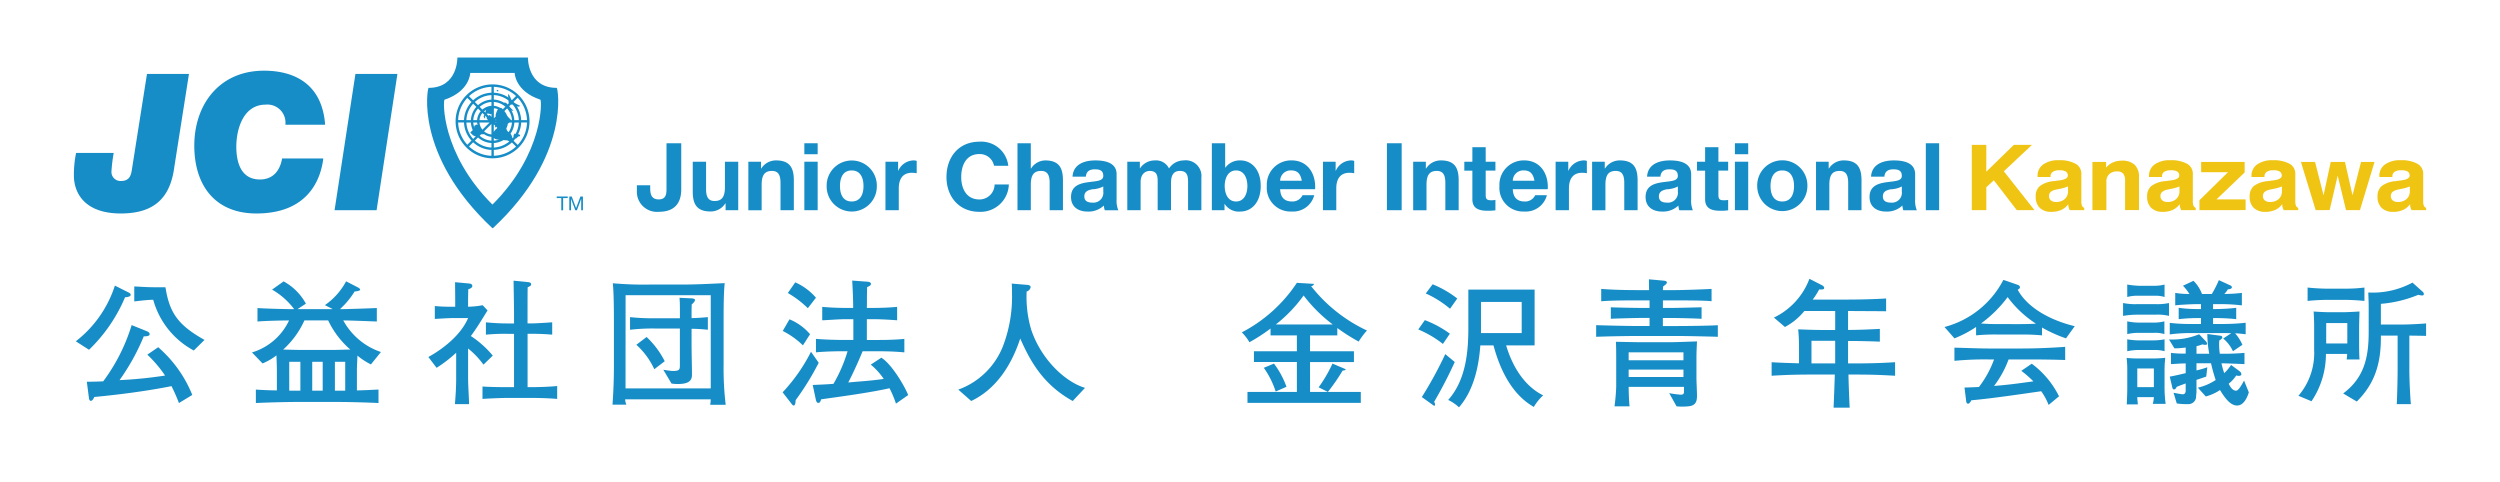<svg xmlns="http://www.w3.org/2000/svg" xmlns:xlink="http://www.w3.org/1999/xlink" width="341.654" height="65.814" viewBox="0 0 341.654 65.814">
  <defs>
    <clipPath id="clip-path">
      <rect id="長方形_115" data-name="長方形 115" width="341.654" height="65.814" transform="translate(0 0)" fill="none"/>
    </clipPath>
    <clipPath id="clip-path-2">
      <rect id="長方形_116" data-name="長方形 116" width="321.453" height="23.314" transform="translate(10.1 7.864)" fill="none"/>
    </clipPath>
  </defs>
  <g id="グループ_315" data-name="グループ 315" transform="translate(0 0)">
    <g id="グループ_247" data-name="グループ 247">
      <g id="グループ_246" data-name="グループ 246" clip-path="url(#clip-path)">
        <path id="パス_195" data-name="パス 195" d="M10.359,46.641a15.7,15.7,0,0,0,5.342-7.61l1.875.941c.191.091.284.207.284.32,0,.174-.226.3-.773.337A21.552,21.552,0,0,1,12.166,47.8Zm11.26.811a17.065,17.065,0,0,1,4.659,6.52l-1.823,1.107a24.429,24.429,0,0,0-1.017-2.309c-4.489.9-9.318,1.368-10.557,1.483-.115.318-.3.529-.474.529-.148,0-.241-.211-.258-.431l-.282-2.182c.729,0,1.486-.022,2.237-.055a25.062,25.062,0,0,0,3.888-7.687l2.084.842c.228.094.379.228.379.4,0,.191-.23.3-.809.3a29.608,29.608,0,0,1-3.31,5.98,58.975,58.975,0,0,0,6.224-.625,16.826,16.826,0,0,0-2.427-2.856Zm4.865.447a11.238,11.238,0,0,1-5.542-6.93c-.748,0-1.993.153-2.593.224V39.144c.466.019,1.727.11,2.593.11h1.672c.545,3.557,1.784,5.208,5.335,7.2Z" fill="#168dc7"/>
        <path id="パス_196" data-name="パス 196" d="M48.945,39.295c.129.075.264.166.264.28s-.115.193-.75.265a11.324,11.324,0,0,1-2,2.408c1.223,0,4.155-.115,5.039-.151v1.841c-.884-.036-3.747-.148-4.587-.148a9.206,9.206,0,0,0,5.147,4.318L50.69,49.8a9.3,9.3,0,0,1-1.842-1.2c-.016.562-.072,1.449-.072,2.009v2.743c.79,0,2.369-.094,2.951-.113V55.08c-.959-.055-3.758-.149-5.655-.149H40.544c-1.582,0-4.661.094-5.576.149V53.238c.691.058,2.122.113,2.872.113V50.666c0-.585-.041-1.524-.059-2.1a8.033,8.033,0,0,1-1.9,1.1l-1.447-1.5a8.2,8.2,0,0,0,5.071-4.375c-.842,0-3.283.054-4.318.148V42.1c1.068.077,3.814.151,5.016.151a10.038,10.038,0,0,0-3.021-2.673l1.578-1.124A7.624,7.624,0,0,1,41.805,41.5l-1.091.712v.039h4.7v-.039L44.4,41.7a9.31,9.31,0,0,0,2.9-3.251ZM41.6,43.79a11.992,11.992,0,0,1-2.9,3.982c.77.02,2.027.055,2.727.055h3.847c.719,0,2.238-.055,2.6-.055a12.233,12.233,0,0,1-3.025-3.982Zm-2.071,9.6h1.521V49.44H39.527Zm3.14,0H44.1V49.44h-1.43Zm3.1,0h1.409V49.44H45.769Z" fill="#168dc7"/>
        <path id="パス_197" data-name="パス 197" d="M64.2,38.752c.125.019.349.11.349.316,0,.186-.132.32-.559.474,0,.486-.022.971-.022,1.458v.917a11.309,11.309,0,0,0,1.99-.207l.67.712c-.745,1.2-1.459,2.4-2.281,3.5A13.371,13.371,0,0,1,67.342,48.6l-1.271,1.233a11.208,11.208,0,0,0-2.1-2.208v4.064c0,.995.116,2.566.132,3.54H62.171c.094-1.142.17-2.281.17-3.446V48.206a18.165,18.165,0,0,1-2.676,2.059l-1.124-1.477c2.078-1.14,4.475-3.051,5.429-5.319H61.876c-.695,0-1.931.095-2.453.116V41.823a20.925,20.925,0,0,0,2.169.094h.617v-.881c0-.823-.016-1.648-.016-2.472Zm7.915-.2c.222.016.468.072.468.279s-.113.26-.468.427c-.02.393-.02,2.42-.02,3.619V44.2h.356c.862,0,2.249-.1,3.015-.153v1.688a29.989,29.989,0,0,0-3.015-.113H72.1v7.285h.544c.9,0,2.363-.039,3.5-.152v1.762c-1.179-.1-2.362-.135-3.542-.135H69.27c-.82,0-2.579.081-3.332.135v-1.7c.753.071,2.512.093,3.332.093h.979V45.624h-.828a26.277,26.277,0,0,0-3.016.113V44.049a29.693,29.693,0,0,0,3.016.153h.828V42.889c0-1.179-.044-3.015-.063-4.532Z" fill="#168dc7"/>
        <path id="パス_198" data-name="パス 198" d="M86.964,47.12a10.161,10.161,0,0,1,2.452,3.336l1.426-1.09a11.922,11.922,0,0,0-2.478-3.312Zm5.9-6.421c.055.616.055,1.217.055,1.836v.956H89.548a27.683,27.683,0,0,1-3.444-.152v1.726a26.587,26.587,0,0,1,3.444-.17h3.366v5.089c0,.566-.128.713-.99.713-.259,0-1.159-.147-1.275-.166l1.125,1.888a5.864,5.864,0,0,0,.882.059c1.463,0,1.909-.469,1.909-1.235,0-1.383-.054-2.791-.054-4.176V44.933a21.316,21.316,0,0,1,2.226.132V43.339c-.471.041-1.459.13-2.226.13v-.914c0-.321.016-.618.016-.936.34-.321.45-.472.45-.619,0-.166-.241-.21-.466-.226Zm-3.87-1.815a47.789,47.789,0,0,1-5.244-.173c.149,1.538.149,4.062.149,6.106V50.1c0,1.743-.074,3.486-.192,5.206h1.9a1.843,1.843,0,0,1-.173-.732H97.132a6.566,6.566,0,0,1-.074.75h2.116a42.267,42.267,0,0,1-.285-5.561V44.148c0-1.817,0-4.09.151-5.454-.937.039-3.668.19-5.483.19Zm-3.5,1.459H97.132V53.075H85.487Z" fill="#168dc7"/>
        <path id="パス_199" data-name="パス 199" d="M111.884,49.575a36.813,36.813,0,0,1-3.15,5.11c-.019.412-.074.733-.261.733-.131,0-.225-.133-.34-.289l-1.178-1.514a23.675,23.675,0,0,0,3.877-5.541Zm-3.991-5.935a7.327,7.327,0,0,1,2.81,2.035l-.974,1.523a10.97,10.97,0,0,0-2.758-1.967Zm.783-5.053a7.9,7.9,0,0,1,2.833,2.1L110.4,42.121a13.393,13.393,0,0,0-2.734-2.076Zm13.768,16.571a14.439,14.439,0,0,0-.881-2.1c-2.772.62-6.833,1.161-9.344,1.514-.131.375-.171.488-.414.488-.148,0-.244-.183-.3-.392l-.437-2.057c1-.044,1.936-.082,2.836-.155A20.5,20.5,0,0,0,115.832,48h-.3c-1.215,0-2.523.017-4.022.15v-1.84c1.385.116,2.92.149,4.022.149h1.088V43.618h-.824c-1.221,0-2.419.116-3.428.153V41.937c1.179.107,2.249.146,3.428.146h.8c0-1.342-.072-2.656-.13-3.739l2,.148c.339.018.56.1.56.318,0,.2-.26.312-.522.429-.038,1.217-.018,2.115-.038,2.844h.694c1.16,0,2.3-.039,3.444-.146v1.834c-1.108-.081-2.3-.153-3.444-.153h-.694v2.845h1.05c1.421,0,2.676-.014,4.076-.149v1.84c-1.755-.15-2.768-.15-4.076-.15h-1.631c-.639,1.571-1.462,3.328-1.963,4.267,1.609-.155,3.1-.227,4.848-.488A8.877,8.877,0,0,0,119,49.832l1.444-.949c1.5.936,3.277,4.076,3.67,5.107Z" fill="#168dc7"/>
        <path id="パス_200" data-name="パス 200" d="M146.6,54.8c-4.178-2.3-5.9-5.673-7.174-8.54-1.239,3.8-3.407,6.985-6.7,8.54l-1.763-1.555a10.328,10.328,0,0,0,6.161-6.084,18.9,18.9,0,0,0,1.179-7.06c0-.452,0-.9-.039-1.347l2.041.171c.323.014.543.108.543.331a.788.788,0,0,1-.543.583,15.736,15.736,0,0,0,.619,5.206c1.366,4.082,4.642,7.151,7.358,7.96Z" fill="#168dc7"/>
        <path id="パス_201" data-name="パス 201" d="M179.035,53.561h6.933v1.494H170.482V53.561h6.752V49.474h-5.869V48h5.869V45.836h-3.6V44.9a24.671,24.671,0,0,1-2.881,1.872,6.7,6.7,0,0,0-1.043-1.351,20.149,20.149,0,0,0,7.524-6.769l2.342.143a.417.417,0,0,1-.4.307,21.007,21.007,0,0,0,7.634,6.067,10.494,10.494,0,0,0-1.134,1.513,26.036,26.036,0,0,1-2.916-1.854v1.007h-3.729V48h6v1.477h-6Zm-4.7-.054a11.831,11.831,0,0,0-1.621-3.241l1.386-.576a11.738,11.738,0,0,1,1.711,3.169Zm7.8-9.165a20.125,20.125,0,0,1-3.979-3.961,19.34,19.34,0,0,1-3.8,3.961Zm-1.927,8.589A18.95,18.95,0,0,0,182.1,49.69l1.817.774c-.054.126-.216.18-.433.18a25.537,25.537,0,0,1-2.015,2.917Z" fill="#168dc7"/>
        <path id="パス_202" data-name="パス 202" d="M194.723,43.748a14.465,14.465,0,0,1,3.42,1.855l-.953,1.4a14.335,14.335,0,0,0-3.367-1.981Zm-.414,10.515a54.405,54.405,0,0,0,3.205-5.869l1.295,1.08a60.156,60.156,0,0,1-2.826,5.455.488.488,0,0,1,.127.306.426.426,0,0,1-.092.252Zm1.477-15.412a14.149,14.149,0,0,1,3.367,1.944l-.99,1.4a13.851,13.851,0,0,0-3.315-2.089Zm13.935,8.354h-3.888c.9,3.024,2.574,5.6,5.058,6.823a6.789,6.789,0,0,0-1.277,1.585c-2.774-1.585-4.5-4.645-5.51-8.408h-1.8c-.2,2.862-.9,6.157-2.918,8.462a5.591,5.591,0,0,0-1.476-1.008c2.521-2.808,2.756-6.9,2.756-9.885v-5.2h9.056Zm-7.328-1.692h5.564v-4.25h-5.564Z" fill="#168dc7"/>
        <path id="パス_203" data-name="パス 203" d="M225.347,38.171c0,.484.016.992.016,1.476h-1.5c-1.688,0-3.375-.033-5.039-.164v1.686c1.5-.116,3.412-.116,5.039-.116h1.568v1.03h-1.154c-.713,0-3.469-.05-4.139-.091v1.574c.631-.039,3.408-.114,4.139-.114h1.154v1.1h-1.762c-1.234,0-4.484-.076-5.535-.116v1.593c1.1-.053,4.248-.113,5.535-.113h5.545c1.184,0,4.551.074,5.547.113V44.441c-1.035.078-4.363.116-5.547.116h-1.965v-1.1H228.4c.877,0,3.424.059,4.141.114V41.992c-.717.019-3.243.091-4.141.091h-1.143v-1.03h1.627c1.26,0,4.1,0,5.022.116V39.483c-.99.058-3.838.164-5.022.164h-1.627c0-.164.022-.317.022-.484.2-.167.519-.374.519-.543,0-.2-.242-.243-.4-.261Zm-2.773,12.341h7.49v1.009h-7.49Zm1.834-3.745c-.916,0-2.6-.041-3.575-.055.04.656.04,1.757.04,2.634v3.486c-.024.9-.116,1.8-.229,2.695H222.7c-.088-.859-.112-1.717-.127-2.657h7.566v.635c0,.338-.131.432-.447.432a15.319,15.319,0,0,1-1.574-.205l1.007,1.8a8.181,8.181,0,0,0,1.557,0c.916-.078,1.231-.486,1.231-1.42,0-.715-.073-1.872-.073-2.473V48.918c0-.748.039-1.5.073-2.261-.989.031-2.788.11-3.795.11Zm-1.834,1.386h7.49v1.082h-7.49Z" fill="#168dc7"/>
        <path id="パス_204" data-name="パス 204" d="M243.932,44.688A8.62,8.62,0,0,0,246.59,42.5H250.8v2.6h-1.066c-1.027,0-2.061-.011-3.99-.094.056.621.113,1.386.113,2.508v2.136c-1.385-.038-2.6-.074-3.746-.148v1.85c2.027-.129,3.6-.165,5.619-.165h3.018c-.061,1.988-.133,3.745-.168,4.528h2.2c-.071-1.345-.149-3.444-.166-4.528h.672c2.16,0,3.507.036,5.7.165V49.5c-2,.127-3.674.166-5.7.166h-.727V46.6c1.2,0,2.471.014,4.344.09V44.946c-1.162.059-2.733.142-4.344.142V42.5c1.436.016,3.742.016,5.2.038V40.79c-1.853.113-3.65.152-5.9.152h-4.135a9.62,9.62,0,0,0,.883-1.381c.431,0,.689.031.689-.231,0-.144-.168-.28-.275-.334L247.28,38.1a9.615,9.615,0,0,1-4.85,5.3Zm3.627,1.891h3.24v3.088h-3.24Z" fill="#168dc7"/>
        <path id="パス_205" data-name="パス 205" d="M267.1,46.241a15.764,15.764,0,0,0,2.955-1.553V45.83a26.5,26.5,0,0,1,3-.112h3.014a29.023,29.023,0,0,1,2.994.112V44.761a18.946,18.946,0,0,0,3.277,1.48l1.2-1.664c-3.216-.768-6.437-2.456-7.8-4.985.138-.051.308-.185.308-.338,0-.168-.148-.276-.308-.331l-1.954-.674a12.682,12.682,0,0,1-8.052,6.439Zm9.135,4.436a14.937,14.937,0,0,1,1.652,1.439c-1.965.268-3.371.475-5.375.624a13.868,13.868,0,0,0,1.984-3.615h1.577c1.519,0,3.5-.017,6.158.075V47.4c-2.676.189-4.639.228-6.2.228h-4.084c-1.4,0-3.09-.075-4.852-.116v1.8a42.944,42.944,0,0,1,4.717-.19h.7a13.922,13.922,0,0,1-2.064,3.762c-.612.039-1.3.06-1.977.077l.24,1.928c.024.149.116.283.246.283s.3-.15.448-.468c2.789-.243,6.929-.864,9.549-1.237a8.116,8.116,0,0,1,1.011,1.873l1.424-1.181a12.417,12.417,0,0,0-3.727-4.456Zm-3.176-6.385c-.92,0-1.805-.034-2.326-.09a16.9,16.9,0,0,0,3.635-3.6,14.868,14.868,0,0,0,3.82,3.6v.035c-.713.039-1.387.055-2.115.055Z" fill="#168dc7"/>
        <path id="パス_206" data-name="パス 206" d="M290.716,45.661a6.356,6.356,0,0,1,1.629-.17h2.006a3.968,3.968,0,0,1,1.438.17V43.916a5.9,5.9,0,0,1-1.438.172h-2.039a8.124,8.124,0,0,1-1.6-.172Zm-.574-2.49a11.611,11.611,0,0,1,2.094-.166h2.357a6.4,6.4,0,0,1,1.825.166V41.412a7.709,7.709,0,0,1-1.879.151h-2.454a8.365,8.365,0,0,1-1.943-.151Zm.574-2.583a5.028,5.028,0,0,1,1.553-.168h2.082a4.205,4.205,0,0,1,1.461.168v-1.7a5.469,5.469,0,0,1-1.461.166h-2.1a13.265,13.265,0,0,1-1.539-.166Zm15.959,11.421c-.316.582-.75,1.383-1.09,1.383s-.675-.256-1.007-.952a4.749,4.749,0,0,0,1.029-1.127c.467.131.7,0,.7-.148a.545.545,0,0,0-.209-.41l-1.195-.879a6.127,6.127,0,0,1-.938,1.119,11.844,11.844,0,0,1-.375-1.346c.5,0,2.92.1,3.145.112V48.226a32.263,32.263,0,0,1-3.367.115,7.725,7.725,0,0,1-.076-1.821c.285-.129.412-.318.412-.406a.224.224,0,0,0-.194-.224l-1.851-.245a15.219,15.219,0,0,0,.258,2.7h-1.739V47.308a4.6,4.6,0,0,0,.783-.241c.491.109.665.053.665-.077a.616.616,0,0,0-.2-.378l-.89-.931a9.707,9.707,0,0,1-4.117.71l.74,1.217a13.808,13.808,0,0,0,1.541-.113v.824a13.42,13.42,0,0,1-2.01-.093v1.535c.717-.033,1.293-.094,2.01-.094v1.328c-.656.152-1.571.375-2.178.473l.32,1.364c.016.149.1.394.248.394.18,0,.3-.168.375-.356.407-.166.823-.32,1.235-.467v.953c0,.376-.156.526-.412.526-.2,0-.957-.15-1.243-.205l.436,1.459a8.952,8.952,0,0,0,1.512.092,1.048,1.048,0,0,0,1.129-1.01c0-.189.052-.486.052-.728V51.915c.414-.133.936-.315,1.334-.447l.147-1.277a12.747,12.747,0,0,1-1.481.431v-.973h1.989a23.5,23.5,0,0,0,.636,2.282,7.488,7.488,0,0,1-2.437,1.05l1.086,1.2a6.534,6.534,0,0,0,1.945-.878c.924,1.552,1.633,2.117,2.344,2.117.639,0,1.219-.6,1.592-1.8Zm-.224-4.889a6.1,6.1,0,0,0-1-1.574c.453.021,1.011.08,1.445.135V44.107a27.89,27.89,0,0,1-2.994.169h-1.461v-.807h.406a25.968,25.968,0,0,1,2.758.149V42.066a25.541,25.541,0,0,1-2.719.168h-.445v-.671h.6a25.373,25.373,0,0,1,3.336.17V40.028a22.842,22.842,0,0,1-2.395.149,3.758,3.758,0,0,0,.484-.636c.393-.021.545-.15.545-.265a.268.268,0,0,0-.152-.245l-1.625-.748a15.153,15.153,0,0,1-.961,1.894h-1.346a4.966,4.966,0,0,0-1.162-1.8l-1.439.673a5.946,5.946,0,0,1,.881,1.127,11.473,11.473,0,0,1-1.936-.149v1.705c.473-.078,2.287-.17,2.947-.17h.574v.671H300.1a17.423,17.423,0,0,1-2.357-.168v1.552a22.33,22.33,0,0,1,2.511-.149h.537v.807h-1.664a22.755,22.755,0,0,1-2.605-.152V45.7a23.066,23.066,0,0,1,2.664-.187h4.566c.374,0,.749.016,1.122.016v.04l-1.047.692A5,5,0,0,1,305.16,48Zm-14.293,8.147c-.014-.336-.073-.654-.073-.994h2.266a3.8,3.8,0,0,1-.152.92h1.761a16.594,16.594,0,0,1-.148-2.157V50.495a15.765,15.765,0,0,1,.094-1.6,14.339,14.339,0,0,1-1.555.094h-2.115a15,15,0,0,1-1.61-.075,12.476,12.476,0,0,1,.09,1.438v2.818c0,.464-.035,1.38-.07,2.093ZM290.716,48a7.329,7.329,0,0,1,1.574-.168h2.061a4.761,4.761,0,0,1,1.461.168v-1.63a8.061,8.061,0,0,1-1.461.146h-2.1a8.941,8.941,0,0,1-1.539-.146Zm1.369,2.352h2.266v2.553h-2.266Z" fill="#168dc7"/>
        <path id="パス_207" data-name="パス 207" d="M329.694,38.62a11.423,11.423,0,0,1-6.041,1.353c.015.426.054,1.287.054,1.943v3.5c0,3.541-.671,6.253-3.484,8.353l1.859,1.107c2.6-2.586,3.332-5.436,3.293-9.01h2.288v4.569c0,1.609-.081,4.119-.118,4.793h1.932c-.078-.709-.211-3.125-.211-4.7V45.866c.492,0,1.879.024,2.287.039V44.2c-.822.074-2.431.151-3.261.151h-2.917V41.522a16.8,16.8,0,0,0,5.112-1.234,2.935,2.935,0,0,0,.519.093c.172,0,.243-.075.243-.223a.536.536,0,0,0-.221-.34Zm-11.734.828c-.676,0-2-.078-2.6-.153V41.13c.584-.077,1.855-.149,2.6-.149h2.548c.692,0,2,.072,2.619.149V39.295a20.391,20.391,0,0,1-2.619.153Zm.451,3.22c-.752,0-1.965-.071-2.227-.1.039.453.07,1.347.07,1.872v3.374a8.963,8.963,0,0,1-2.148,6.276l1.791.744a11.57,11.57,0,0,0,1.969-6.461h2.9a5.715,5.715,0,0,1-.07.751h1.758c-.041-.656-.053-1.331-.053-2.005V44.726c0-.56.033-1.445.053-2.157-.4.028-1.758.1-2.192.1Zm-.506,1.48h2.883v2.79H317.9Z" fill="#168dc7"/>
      </g>
    </g>
    <g id="グループ_249" data-name="グループ 249">
      <g id="グループ_248" data-name="グループ 248" clip-path="url(#clip-path-2)">
        <path id="パス_208" data-name="パス 208" d="M23.828,22.784c-.55,4.275-2.759,6.39-7.322,6.39-4.7,0-6.268-2.531-6.4-4.877A14.6,14.6,0,0,1,10.4,20.9h5.14a20.992,20.992,0,0,0-.308,2.533,1.234,1.234,0,0,0,1.3,1.3c1.023,0,1.353-.573,1.485-1.514L20.088,10.1h5.737Z" fill="#168dc7"/>
      </g>
    </g>
    <g id="グループ_251" data-name="グループ 251">
      <g id="グループ_250" data-name="グループ 250" clip-path="url(#clip-path)">
        <path id="パス_209" data-name="パス 209" d="M44.182,21.657c-.234,1.908-1.392,7.517-9.14,7.517-5.4,0-8.2-3.5-8.468-8.48-.329-6.022,3.158-11.034,9.5-11.034,4.147,0,7.949,1.8,8.358,7.384H39A2.472,2.472,0,0,0,36.3,14.3c-3.183,0-4.133,3.652-3.991,6.288.087,1.541.582,3.941,3.218,3.941,1.8,0,2.749-1.229,3.025-2.875Z" fill="#168dc7"/>
        <path id="パス_210" data-name="パス 210" d="M48.574,10.1h5.737L51.466,28.728H45.723Z" fill="#168dc7"/>
        <path id="パス_211" data-name="パス 211" d="M76.707,27.067h-.629v-.213h1.507v.213h-.627V28.74h-.251Z" fill="#168dc7"/>
        <path id="パス_212" data-name="パス 212" d="M77.8,28.739h.235V27.173h0l.589,1.566h.215l.589-1.566h0v1.566h.236V26.854h-.344l-.593,1.584-.594-1.584H77.8Z" fill="#168dc7"/>
        <path id="パス_213" data-name="パス 213" d="M93.1,25.844c0,1.179-.322,3.1-3.053,3.1a2.744,2.744,0,0,1-3.01-2.833v-.793h1.821v.409c0,.886.218,1.524,1.165,1.524,1.062,0,1.062-.857,1.062-1.5V19.577H93.1Z" fill="#168dc7"/>
        <path id="パス_214" data-name="パス 214" d="M100.889,28.727H99.16V27.8h-.04a2.36,2.36,0,0,1-2.024,1.1c-1.936,0-2.424-1.09-2.424-2.729V22.1h1.821v3.742c0,1.088.321,1.627,1.167,1.627.987,0,1.411-.551,1.411-1.9V22.1h1.818Z" fill="#168dc7"/>
        <path id="パス_215" data-name="パス 215" d="M102.272,22.1H104v.922h.039a2.36,2.36,0,0,1,2.023-1.1c1.936,0,2.426,1.09,2.426,2.73v4.075h-1.822V24.986c0-1.089-.322-1.627-1.168-1.627-.988,0-1.41.55-1.41,1.9v3.473h-1.819Z" fill="#168dc7"/>
        <path id="パス_216" data-name="パス 216" d="M109.923,22.1h1.82v6.625h-1.82Zm0-2.523h1.82v1.5h-1.82Z" fill="#168dc7"/>
        <path id="パス_217" data-name="パス 217" d="M114.793,25.42c0-1.062.37-2.127,1.6-2.127s1.614,1.065,1.614,2.127-.371,2.115-1.614,2.115-1.6-1.063-1.6-2.115m-1.821,0a3.429,3.429,0,1,0,6.857,0,3.429,3.429,0,1,0-6.857,0" fill="#168dc7"/>
        <path id="パス_218" data-name="パス 218" d="M121.008,22.1h1.729v1.229h.026a2.345,2.345,0,0,1,2.114-1.409,1.431,1.431,0,0,1,.4.065v1.691a3.312,3.312,0,0,0-.656-.063c-1.333,0-1.792.961-1.792,2.127v2.985h-1.821Z" fill="#168dc7"/>
        <path id="パス_219" data-name="パス 219" d="M135.847,22.653a1.977,1.977,0,0,0-2-1.6c-1.81,0-2.486,1.54-2.486,3.141,0,1.526.676,3.064,2.486,3.064a2.061,2.061,0,0,0,2.075-2.05h1.948a3.864,3.864,0,0,1-4.023,3.74c-2.832,0-4.5-2.113-4.5-4.754,0-2.717,1.668-4.83,4.5-4.83a3.713,3.713,0,0,1,3.947,3.293Z" fill="#168dc7"/>
        <path id="パス_220" data-name="パス 220" d="M139.051,19.577h1.82v3.447h.038a2.33,2.33,0,0,1,1.935-1.1c1.937,0,2.42,1.089,2.42,2.728v4.076h-1.817V24.985c0-1.088-.322-1.627-1.166-1.627-.989,0-1.41.551-1.41,1.9v3.472h-1.82Z" fill="#168dc7"/>
        <path id="パス_221" data-name="パス 221" d="M150.777,26.163A1.354,1.354,0,0,1,149.3,27.69c-.591,0-1.114-.168-1.114-.847s.511-.858,1.076-.974a3.614,3.614,0,0,0,1.512-.384Zm-2.386-2.023c.067-.718.515-1,1.206-1,.642,0,1.18.115,1.18.9,0,.745-1.039.707-2.154.873s-2.254.513-2.254,2.012c0,1.358,1,1.987,2.254,1.987a3.037,3.037,0,0,0,2.229-.821,2.774,2.774,0,0,0,.13.641h1.846a3.384,3.384,0,0,1-.232-1.474V23.807c0-1.59-1.59-1.884-2.91-1.884-1.484,0-3.011.513-3.111,2.217h1.816" fill="#168dc7"/>
        <path id="パス_222" data-name="パス 222" d="M154.057,22.1h1.717V23h.024a2.4,2.4,0,0,1,2.028-1.076,1.957,1.957,0,0,1,1.933,1.1,2.409,2.409,0,0,1,2-1.1,2.144,2.144,0,0,1,2.423,2.369v4.436h-1.817V24.973c0-.885-.078-1.614-1.117-1.614s-1.217.845-1.217,1.678v3.69h-1.822V25.01c0-.768.051-1.651-1.1-1.651-.359,0-1.231.229-1.231,1.524v3.844h-1.819Z" fill="#168dc7"/>
        <path id="パス_223" data-name="パス 223" d="M170.47,25.42c0,1.1-.472,2.116-1.548,2.116s-1.551-1.012-1.551-2.116.474-2.127,1.551-2.127,1.548,1.013,1.548,2.127m-4.855,3.307h1.73v-.845h.026a2.293,2.293,0,0,0,2.178,1.025c1.321,0,2.742-1.064,2.742-3.5,0-2.42-1.421-3.484-2.742-3.484a2.449,2.449,0,0,0-2.09.986h-.026V19.577h-1.818v9.15" fill="#168dc7"/>
        <path id="パス_224" data-name="パス 224" d="M174.947,24.7a1.429,1.429,0,0,1,1.508-1.411c.885,0,1.285.487,1.449,1.411Zm4.776,1.152c.131-2.037-.959-3.933-3.216-3.933a3.322,3.322,0,0,0-3.382,3.5,3.236,3.236,0,0,0,3.382,3.486,2.98,2.98,0,0,0,3.1-2.23h-1.6a1.5,1.5,0,0,1-1.434.859c-1.015,0-1.578-.527-1.627-1.68h4.776" fill="#168dc7"/>
        <path id="パス_225" data-name="パス 225" d="M180.8,22.1h1.73v1.229h.026a2.341,2.341,0,0,1,2.112-1.409,1.438,1.438,0,0,1,.4.065v1.691a3.323,3.323,0,0,0-.657-.063c-1.333,0-1.792.961-1.792,2.127v2.985H180.8Z" fill="#168dc7"/>
        <rect id="長方形_117" data-name="長方形 117" width="2.015" height="9.149" transform="translate(189.54 19.578)" fill="#168dc7"/>
        <path id="パス_226" data-name="パス 226" d="M193.127,22.1h1.732v.922h.039a2.358,2.358,0,0,1,2.022-1.1c1.937,0,2.424,1.09,2.424,2.73v4.075h-1.821V24.986c0-1.089-.32-1.627-1.166-1.627-.987,0-1.409.55-1.409,1.9v3.473h-1.821Z" fill="#168dc7"/>
        <path id="パス_227" data-name="パス 227" d="M203.037,22.1h1.33v1.217h-1.33V26.6c0,.615.151.769.766.769a2.825,2.825,0,0,0,.564-.051V28.74a7.269,7.269,0,0,1-1.061.063c-1.118,0-2.09-.256-2.09-1.574v-3.91h-1.1V22.1h1.1V20.116h1.821Z" fill="#168dc7"/>
        <path id="パス_228" data-name="パス 228" d="M206.738,25.856c.051,1.153.614,1.68,1.627,1.68a1.5,1.5,0,0,0,1.435-.859h1.6a2.982,2.982,0,0,1-3.1,2.23,3.236,3.236,0,0,1-3.384-3.486,3.323,3.323,0,0,1,3.384-3.5c2.255,0,3.345,1.9,3.217,3.933ZM209.7,24.7c-.168-.923-.565-1.41-1.448-1.41a1.431,1.431,0,0,0-1.513,1.41H209.7" fill="#168dc7"/>
        <path id="パス_229" data-name="パス 229" d="M212.592,22.1h1.732v1.229h.026a2.34,2.34,0,0,1,2.113-1.409,1.43,1.43,0,0,1,.4.065v1.691a3.279,3.279,0,0,0-.655-.063c-1.333,0-1.794.961-1.794,2.127v2.985h-1.821Z" fill="#168dc7"/>
        <path id="パス_230" data-name="パス 230" d="M217.58,22.1h1.729v.922h.038a2.365,2.365,0,0,1,2.024-1.1c1.936,0,2.425,1.09,2.425,2.73v4.075h-1.821V24.986c0-1.089-.32-1.627-1.166-1.627-.987,0-1.409.55-1.409,1.9v3.473h-1.82Z" fill="#168dc7"/>
        <path id="パス_231" data-name="パス 231" d="M229.3,26.163a1.354,1.354,0,0,1-1.476,1.527c-.588,0-1.115-.168-1.115-.847s.513-.858,1.076-.974a3.629,3.629,0,0,0,1.515-.384Zm-2.386-2.023c.064-.718.513-1,1.2-1,.643,0,1.182.115,1.182.9,0,.745-1.039.707-2.154.873s-2.253.513-2.253,2.012c0,1.358,1,1.987,2.253,1.987a3.04,3.04,0,0,0,2.229-.821,2.826,2.826,0,0,0,.129.641h1.846a3.4,3.4,0,0,1-.231-1.474V23.807c0-1.59-1.589-1.884-2.91-1.884-1.487,0-3.01.513-3.114,2.217h1.819" fill="#168dc7"/>
        <path id="パス_232" data-name="パス 232" d="M234.84,22.1h1.332v1.217H234.84V26.6c0,.615.154.769.77.769a2.819,2.819,0,0,0,.562-.051V28.74a7.274,7.274,0,0,1-1.062.063c-1.116,0-2.087-.256-2.087-1.574v-3.91h-1.107V22.1h1.107V20.116h1.817Z" fill="#168dc7"/>
        <path id="パス_233" data-name="パス 233" d="M237.094,22.1h1.819v6.625h-1.819Zm0-2.523h1.819v1.5h-1.819Z" fill="#168dc7"/>
        <path id="パス_234" data-name="パス 234" d="M241.963,25.42c0-1.062.373-2.127,1.6-2.127s1.612,1.065,1.612,2.127-.368,2.115-1.612,2.115-1.6-1.063-1.6-2.115m-1.82,0a3.429,3.429,0,1,0,6.858,0,3.43,3.43,0,1,0-6.858,0" fill="#168dc7"/>
        <path id="パス_235" data-name="パス 235" d="M248.18,22.1h1.73v.922h.039a2.364,2.364,0,0,1,2.024-1.1c1.937,0,2.423,1.09,2.423,2.73v4.075h-1.82V24.986c0-1.089-.322-1.627-1.166-1.627-.989,0-1.411.55-1.411,1.9v3.473H248.18Z" fill="#168dc7"/>
        <path id="パス_236" data-name="パス 236" d="M259.906,26.163a1.353,1.353,0,0,1-1.474,1.527c-.591,0-1.116-.168-1.116-.847s.514-.858,1.075-.974a3.63,3.63,0,0,0,1.515-.384Zm-2.385-2.023c.064-.718.514-1,1.206-1,.642,0,1.179.115,1.179.9,0,.745-1.039.707-2.154.873s-2.256.513-2.256,2.012c0,1.358,1,1.987,2.256,1.987a3.04,3.04,0,0,0,2.23-.821,2.723,2.723,0,0,0,.129.641h1.844a3.4,3.4,0,0,1-.23-1.474V23.807c0-1.59-1.59-1.884-2.909-1.884-1.486,0-3.012.513-3.115,2.217h1.82" fill="#168dc7"/>
        <rect id="長方形_118" data-name="長方形 118" width="1.819" height="9.149" transform="translate(263.186 19.578)" fill="#168dc7"/>
        <path id="パス_237" data-name="パス 237" d="M67.284,31.178C56.6,21.2,58.429,12.008,58.569,12.008c4.029,0,3.939-4.143,3.939-4.143h9.64s-.092,4.143,3.939,4.143c.139,0,1.967,9.2-8.719,19.17Zm0-3.232c-7.025-7.023-6.746-14.252-6.533-14.323,3.48-1.161,3.513-3.655,3.513-3.655h6.07s.032,2.494,3.513,3.655c.21.071.493,7.3-6.536,14.323h-.027" fill="#168dc7" fill-rule="evenodd"/>
        <path id="パス_238" data-name="パス 238" d="M67.846,12.346a.511.511,0,0,1,.043.04l.022-.022c-.038.095.076.14.183.111.059-.182-.121-.225-.248-.129" fill="#168dc7"/>
        <path id="パス_239" data-name="パス 239" d="M69.176,14.084l.006.006a.5.5,0,0,0,.062.021Z" fill="#168dc7"/>
        <path id="パス_240" data-name="パス 240" d="M70.252,18.241a.231.231,0,0,0,.057.027.5.5,0,0,1,.038-.052Z" fill="#168dc7"/>
        <path id="パス_241" data-name="パス 241" d="M64.974,17c.018.006.041.011.062.016a.043.043,0,0,0,0-.016Z" fill="#168dc7"/>
        <path id="パス_242" data-name="パス 242" d="M70.754,19.807l-.565-.565c.085-.092.155-.2.232-.3.124.025.144-.046.293-.177a.381.381,0,0,1,.362-.14c.029-.2-.1-.262-.276-.288a3.852,3.852,0,0,0,.428-1.6h.8a4.693,4.693,0,0,1-1.273,3.063m-3.27,1.486v-.8a3.9,3.9,0,0,0,2.473-1.022l.565.566a4.7,4.7,0,0,1-3.038,1.257m-.324-2.912a1.8,1.8,0,0,1-1.008-.422l1.008-1.007Zm0,.846a2.649,2.649,0,0,1-1.607-.669l.035-.034.007,0,0-.009.14-.14c.128-.031.263,0,.4-.046a2.085,2.085,0,0,0,1.018.38Zm0,.942a3.58,3.58,0,0,1-2.271-.946l.435-.435a2.958,2.958,0,0,0,1.836.764Zm0,1.125a4.7,4.7,0,0,1-3.066-1.276l.566-.566a3.894,3.894,0,0,0,2.5,1.041Zm-4.55-4.55h.8a3.9,3.9,0,0,0,1.021,2.476l-.565.566a4.7,4.7,0,0,1-1.256-3.042m1.257-3.365.565.566a3.9,3.9,0,0,0-1.022,2.474h-.8a4.689,4.689,0,0,1,1.257-3.04m3.293-1.505v.8a3.9,3.9,0,0,0-2.5,1.039l-.566-.565a4.7,4.7,0,0,1,3.066-1.274m.324,2.067a2.632,2.632,0,0,1,1.577.65l-.347.347a.654.654,0,0,0-.04-.052.407.407,0,0,0-.331-.142,2.092,2.092,0,0,0-.859-.282Zm0-.941a3.556,3.556,0,0,1,2.008.746,1.841,1.841,0,0,0,.025.293.3.3,0,0,1,.006.09l-.158.158a1.637,1.637,0,0,0-.184-.2c-.122-.045-.261-.138-.27-.015a2.943,2.943,0,0,0-1.427-.459Zm0-1.125a4.7,4.7,0,0,1,3.038,1.255l-.565.566c-.02-.018-.043-.032-.064-.049-.141-.275-.317-.814-.468-.754.038.1,0,.211.025.319a.674.674,0,0,0,.048.131,3.889,3.889,0,0,0-2.014-.668Zm2.8,4.544a2.962,2.962,0,0,0-.411-1.342.451.451,0,0,0,.3.062,7.217,7.217,0,0,1-.588-.612h0l.224-.225c.052,0,.105-.007.145-.007s.08,0,.117.005a3.561,3.561,0,0,1,.831,2.12Zm-2.8,3.133a2.959,2.959,0,0,0,1.331-.408,2.145,2.145,0,0,0,.445.037.958.958,0,0,1,.345.153,3.555,3.555,0,0,1-2.121.834Zm.818-.513a2.612,2.612,0,0,1-.818.187v-.367a.838.838,0,0,0,.818.18M67.484,17l.191.191c-.036.093-.029.212.07.249a.279.279,0,0,1,.05-.13l.17.172a.235.235,0,0,0-.054.072l.1-.023h0c-.161-.008-.378.268-.466.391a1.38,1.38,0,0,0-.065.133ZM67.1,15.9c-.158-.245-.223-.176-.33-.078l-.265-.265a.515.515,0,0,1,.259-.03c.26.045.291.17.4.013v.449c-.021-.029-.04-.06-.059-.089m-1.578.516a1.8,1.8,0,0,1,.4-.981l.282.282a.113.113,0,0,0-.026.016c-.175.213-.036.3.1.487a3.646,3.646,0,0,0,.021-.413l.212.212c-.041.156.06.287.207.4Zm.4,1.308a1.8,1.8,0,0,1-.4-.983h1.385Zm-1.575-.983a2.96,2.96,0,0,0,.254,1.04,2.918,2.918,0,0,0-.338.359c.295.237.4.468.765.479l-.369.369a3.574,3.574,0,0,1-.926-2.247Zm.747-2.135a2.949,2.949,0,0,0-.747,1.81h-.614a3.562,3.562,0,0,1,.927-2.244Zm2.064-.994a2.963,2.963,0,0,0-1.836.763l-.435-.435A3.578,3.578,0,0,1,67.16,13Zm-1.606.993a2.636,2.636,0,0,1,1.606-.668v.521a2.116,2.116,0,0,0-1.237.516Zm-.88,1.811a2.634,2.634,0,0,1,.652-1.58l.369.369a2.12,2.12,0,0,0-.5,1.211Zm.116.8a.316.316,0,0,1,.031.226,2.63,2.63,0,0,1-.147-.7H65.2a2.092,2.092,0,0,0,.078.326c-.082-.02-.169-.036-.24-.054-.018.136-.147.112-.246.2m1.363-2.008a1.836,1.836,0,0,1,.282-.173,1.149,1.149,0,0,0-.1.353Zm3.362,2.847a.816.816,0,0,1-.182-.159.954.954,0,0,1-.141-.342,2.111,2.111,0,0,0,.207-.636,2.548,2.548,0,0,1,.23-.172h.332a2.625,2.625,0,0,1-.446,1.309m-1.822-1.634.107-.108a.354.354,0,0,0,0,.108Zm0,.325h.2v0a.126.126,0,0,0-.121.075Zm1.234-1.558.369-.368a2.64,2.64,0,0,1,.668,1.6h-.134c-.146-.216-.358-.353-.517-.594l-.022-.038a2.119,2.119,0,0,0-.364-.6m-1.4-.39a1.826,1.826,0,0,1,.515.135,1.16,1.16,0,0,0-.129.251,2.661,2.661,0,0,0-.178.513.368.368,0,0,0,.027.2l-.271.272v-1.3l.036-.071m2.788,3.473a.551.551,0,0,0-.133.464c-.046.062-.091.125-.142.183a2.477,2.477,0,0,0-.194-.544c-.021-.04-.06-.06-.089-.091a2.95,2.95,0,0,0,.536-1.537H70.9a3.542,3.542,0,0,1-.449,1.559.591.591,0,0,1-.146-.034m1.719-1.85h-.8a3.87,3.87,0,0,0-.591-1.9c.163.062.409.1.413-.086a4.238,4.238,0,0,1-.794-.422c-.024-.028-.042-.061-.067-.088l.565-.565a4.7,4.7,0,0,1,1.273,3.061m-4.709-4.886a5.051,5.051,0,1,0,5.051,5.048,5.056,5.056,0,0,0-5.051-5.048" fill="#168dc7"/>
        <path id="パス_243" data-name="パス 243" d="M269.47,28.715V19.8h1.982v3.663l3.759-3.663h2.48l-3.847,3.609,4.193,5.31h-2.419l-3.139-4.081-1.027.944v3.137Z" fill="#efc413"/>
        <path id="パス_244" data-name="パス 244" d="M282.618,25.476a5.427,5.427,0,0,1-1.071.321c-.4.08-.611.123-.625.127a1.589,1.589,0,0,0-.7.333.745.745,0,0,0-.2.551.717.717,0,0,0,.256.578,1.024,1.024,0,0,0,.685.215,1.735,1.735,0,0,0,1.214-.4,1.417,1.417,0,0,0,.443-1.1Zm.032,2.422a2.324,2.324,0,0,1-.942.784,3.186,3.186,0,0,1-1.354.27,2.191,2.191,0,0,1-1.593-.545,2.069,2.069,0,0,1-.557-1.55,1.791,1.791,0,0,1,.557-1.423,3.576,3.576,0,0,1,1.849-.673c.2-.027.453-.06.77-.1.808-.1,1.21-.313,1.21-.648a.628.628,0,0,0-.267-.572,1.739,1.739,0,0,0-.9-.173,1.555,1.555,0,0,0-.883.212.693.693,0,0,0-.306.605v.1h-1.779v-.121a1.875,1.875,0,0,1,.771-1.589,3.489,3.489,0,0,1,2.133-.578,4.456,4.456,0,0,1,2.285.479,1.521,1.521,0,0,1,.795,1.379V27.5a1.55,1.55,0,0,0,.091.614.606.606,0,0,0,.306.3v.3h-1.98a1.486,1.486,0,0,1-.151-.375,1.934,1.934,0,0,1-.058-.442" fill="#efc413"/>
        <path id="パス_245" data-name="パス 245" d="M285.955,28.715V22.134h1.864v.78a2.563,2.563,0,0,1,.941-.717,2.96,2.96,0,0,1,1.21-.239,2.447,2.447,0,0,1,1.762.566,2.271,2.271,0,0,1,.586,1.7v4.486h-1.9V24.737a1.563,1.563,0,0,0-.257-1.011,1.051,1.051,0,0,0-.841-.3,1.487,1.487,0,0,0-1.066.372,1.336,1.336,0,0,0-.392,1.015v3.905Z" fill="#efc413"/>
        <path id="パス_246" data-name="パス 246" d="M297.845,25.476a5.405,5.405,0,0,1-1.069.321c-.4.08-.612.123-.625.127a1.577,1.577,0,0,0-.7.333.745.745,0,0,0-.2.551.717.717,0,0,0,.255.578,1.03,1.03,0,0,0,.687.215,1.739,1.739,0,0,0,1.214-.4,1.415,1.415,0,0,0,.441-1.1Zm.032,2.422a2.315,2.315,0,0,1-.941.784,3.192,3.192,0,0,1-1.354.27,2.188,2.188,0,0,1-1.592-.545,2.07,2.07,0,0,1-.559-1.55,1.792,1.792,0,0,1,.559-1.423,3.575,3.575,0,0,1,1.847-.673c.2-.027.453-.06.772-.1q1.209-.146,1.21-.648a.625.625,0,0,0-.269-.572,1.728,1.728,0,0,0-.895-.173,1.552,1.552,0,0,0-.883.212.692.692,0,0,0-.308.605v.1h-1.778v-.121a1.878,1.878,0,0,1,.771-1.589,3.484,3.484,0,0,1,2.132-.578,4.456,4.456,0,0,1,2.285.479,1.517,1.517,0,0,1,.8,1.379V27.5a1.588,1.588,0,0,0,.091.614.61.61,0,0,0,.308.3v.3h-1.982a1.524,1.524,0,0,1-.15-.375,1.991,1.991,0,0,1-.059-.442" fill="#efc413"/>
        <path id="パス_247" data-name="パス 247" d="M300.582,28.715V27.364l3.9-3.832h-3.669v-1.4h5.943v1.435l-3.844,3.681h3.975v1.465Z" fill="#efc413"/>
        <path id="パス_248" data-name="パス 248" d="M311.852,25.476a5.426,5.426,0,0,1-1.069.321c-.4.08-.612.123-.625.127a1.588,1.588,0,0,0-.7.333.749.749,0,0,0-.2.551.717.717,0,0,0,.255.578,1.03,1.03,0,0,0,.687.215,1.739,1.739,0,0,0,1.214-.4,1.419,1.419,0,0,0,.441-1.1Zm.032,2.422a2.318,2.318,0,0,1-.94.784,3.2,3.2,0,0,1-1.355.27A2.194,2.194,0,0,1,308,28.407a2.069,2.069,0,0,1-.557-1.55A1.791,1.791,0,0,1,308,25.434a3.583,3.583,0,0,1,1.848-.673c.2-.027.453-.06.772-.1q1.209-.146,1.21-.648a.625.625,0,0,0-.269-.572,1.73,1.73,0,0,0-.9-.173,1.549,1.549,0,0,0-.882.212.691.691,0,0,0-.309.605v.1h-1.777v-.121a1.877,1.877,0,0,1,.77-1.589A3.488,3.488,0,0,1,310.6,21.9a4.456,4.456,0,0,1,2.285.479,1.517,1.517,0,0,1,.795,1.379V27.5a1.568,1.568,0,0,0,.091.614.61.61,0,0,0,.308.3v.3h-1.982a1.522,1.522,0,0,1-.149-.375,1.932,1.932,0,0,1-.06-.442" fill="#efc413"/>
        <path id="パス_249" data-name="パス 249" d="M316.464,28.715l-2.013-6.581h1.928l1.164,4.558.982-4.558h1.941l1.033,4.558,1.164-4.558h1.844l-1.994,6.581h-1.9L319.472,24l-1.1,4.711Z" fill="#efc413"/>
        <path id="パス_250" data-name="パス 250" d="M329.331,25.476a5.4,5.4,0,0,1-1.07.321c-.4.08-.61.123-.625.127a1.588,1.588,0,0,0-.7.333.744.744,0,0,0-.2.551.717.717,0,0,0,.255.578,1.024,1.024,0,0,0,.685.215,1.735,1.735,0,0,0,1.214-.4,1.416,1.416,0,0,0,.442-1.1Zm.033,2.422a2.331,2.331,0,0,1-.942.784,3.188,3.188,0,0,1-1.353.27,2.191,2.191,0,0,1-1.594-.545,2.073,2.073,0,0,1-.558-1.55,1.8,1.8,0,0,1,.558-1.423,3.576,3.576,0,0,1,1.849-.673c.2-.027.453-.06.77-.1.808-.1,1.21-.313,1.21-.648a.63.63,0,0,0-.267-.572,1.734,1.734,0,0,0-.9-.173,1.552,1.552,0,0,0-.883.212.691.691,0,0,0-.306.605v.1h-1.779v-.121a1.874,1.874,0,0,1,.772-1.589,3.48,3.48,0,0,1,2.132-.578,4.459,4.459,0,0,1,2.285.479,1.521,1.521,0,0,1,.8,1.379V27.5a1.568,1.568,0,0,0,.091.614.606.606,0,0,0,.306.3v.3h-1.98a1.417,1.417,0,0,1-.151-.375,1.934,1.934,0,0,1-.058-.442" fill="#efc413"/>
      </g>
    </g>
  </g>
</svg>
